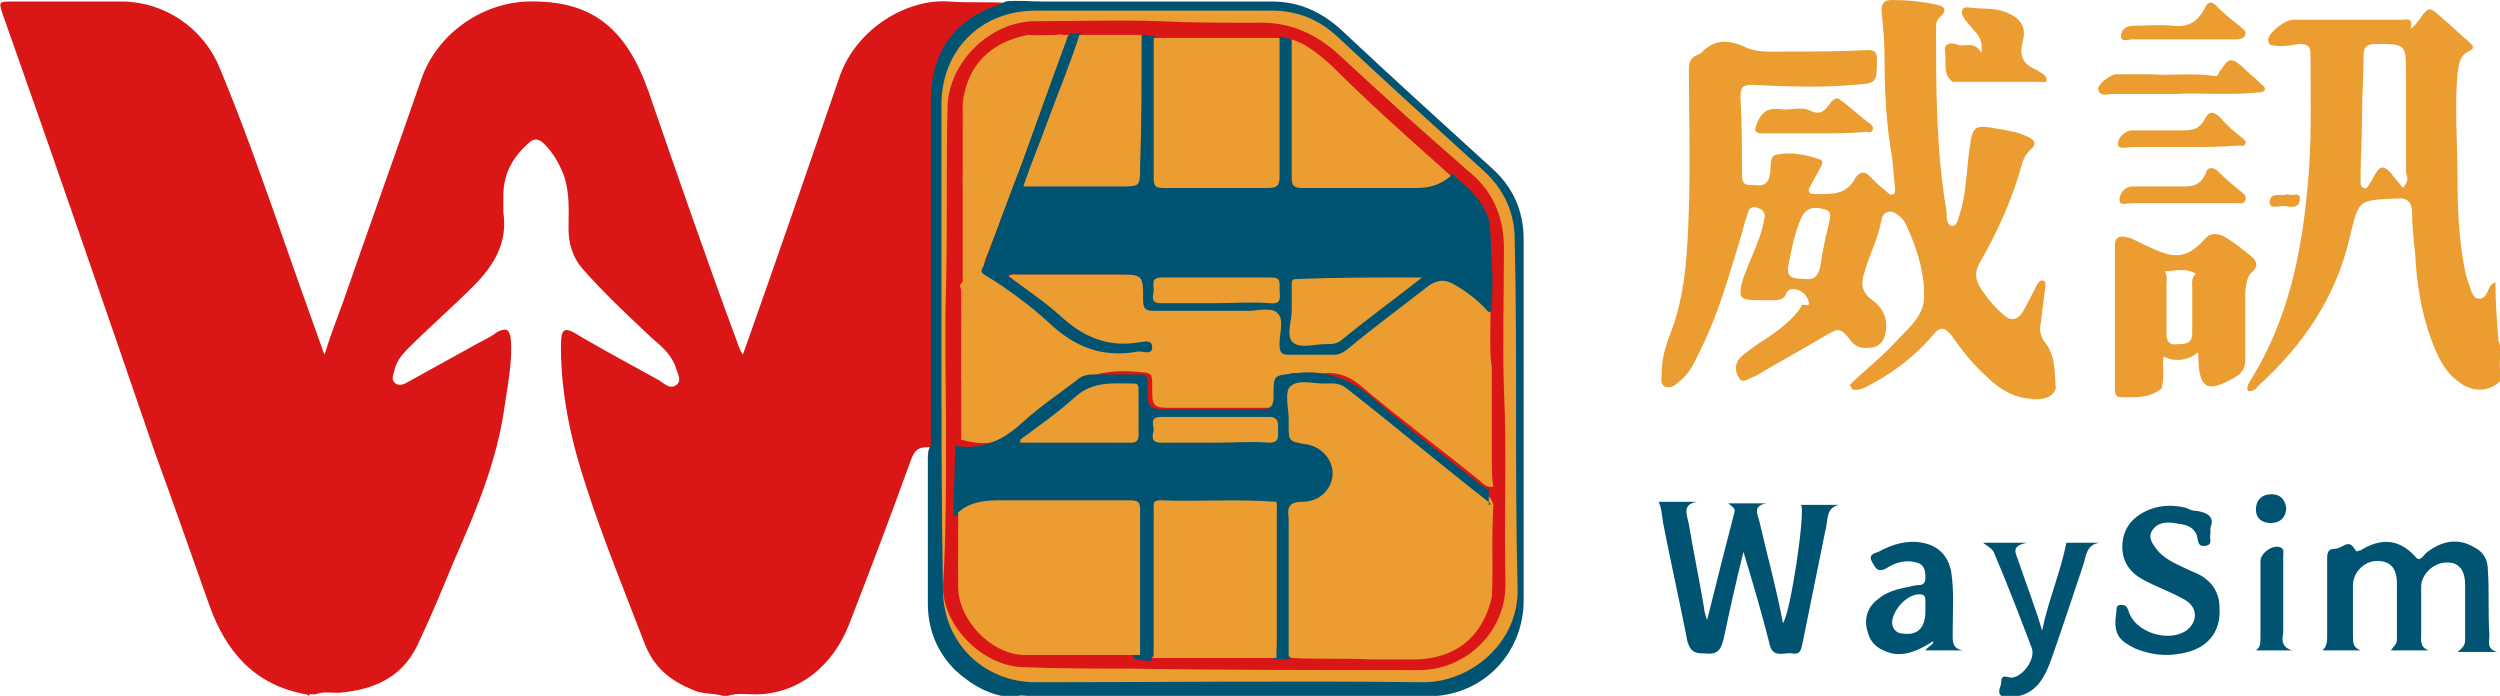 <?xml version="1.0" encoding="utf-8"?>
<!-- Generator: Adobe Illustrator 26.5.3, SVG Export Plug-In . SVG Version: 6.00 Build 0)  -->
<svg version="1.1" id="圖層_1" xmlns="http://www.w3.org/2000/svg" xmlns:xlink="http://www.w3.org/1999/xlink" x="0px" y="0px"
	 viewBox="0 0 164.9 45.9" style="enable-background:new 0 0 164.9 45.9;" xml:space="preserve">
<style type="text/css">
	.st0{clip-path:url(#SVGID_00000019636898185139413550000007927708341066585533_);fill:#DA1716;}
	.st1{clip-path:url(#SVGID_00000019636898185139413550000007927708341066585533_);fill:#005472;}
	.st2{clip-path:url(#SVGID_00000019636898185139413550000007927708341066585533_);fill:#EB9D32;}
</style>
<g>
	<defs>
		<rect id="SVGID_1_" y="0" width="164.9" height="45.9"/>
	</defs>
	<clipPath id="SVGID_00000022531289328953691930000011399495971647816383_">
		<use xlink:href="#SVGID_1_"  style="overflow:visible;"/>
	</clipPath>
	<path style="clip-path:url(#SVGID_00000022531289328953691930000011399495971647816383_);fill:#DA1716;" d="M20.4,45.9
		c-0.1,0-0.1-0.1-0.2-0.1c-3.4-0.6-5.3-2.8-6.4-5.9c-1.2-3.4-2.4-6.8-3.6-10.1C6.9,20.2,3.6,10.6,0.2,1c-0.3-0.9-0.3-0.9,0.6-0.9
		c2.4,0,4.8,0,7.2,0c2.8,0,5.4,1.7,6.5,4.4c1.5,3.6,2.8,7.3,4.1,11c0.9,2.6,1.8,5.1,2.8,7.9c0.4-1.3,0.8-2.3,1.2-3.4
		c1.7-4.9,3.5-9.9,5.2-14.8c1-2.9,3.9-5,7-5.1c4.2-0.1,6.5,1.7,8,6c1.9,5.5,3.8,11,5.8,16.4c0.1,0.3,0.2,0.6,0.4,0.9
		c2.2-6.2,4.3-12.3,6.4-18.4c1.1-3.1,4.4-5.1,7.2-4.9c1.3,0.1,2.6,0,3.9,0.1c-0.1,0.4-0.5,0.4-0.8,0.6c-2.6,1.1-3.9,3.1-3.9,5.9
		c0,7.1,0,14.2,0,21.2c0,0.4,0,0.9-0.1,1.3c-0.1,0.3-0.3,0.3-0.6,0.3c-0.6,0-0.8,0.3-1,0.8c-1.3,3.6-2.7,7.3-4.1,10.9
		c-1.1,2.8-3.4,4.6-6.2,4.6c-0.6,0-1.2-0.1-1.8,0.1h-0.3c-0.7-0.2-1.4-0.1-2-0.4c-1.5-0.6-2.6-1.5-3.2-3.1
		c-1.3-3.4-2.7-6.8-3.8-10.2c-1-3-1.7-6.1-1.7-9.3c0-1.3,0.2-1.4,1.3-0.7c1.7,1,3.4,1.9,5.2,2.9c0.3,0.2,0.7,0.6,1.1,0.3
		c0.4-0.3,0.1-0.7,0-1.1c-0.3-0.9-0.9-1.4-1.6-2c-1.6-1.5-3.2-3-4.6-4.6c-0.6-0.7-0.9-1.6-0.9-2.6c0-1.2,0.1-2.3-0.3-3.5
		c-0.3-0.8-0.7-1.5-1.3-2.1c-0.4-0.4-0.7-0.4-1.1,0c-1,0.9-1.6,2-1.6,3.4c0,0.4,0,0.7,0,1.1c0.3,2-0.6,3.5-2,4.9
		c-1.4,1.4-2.9,2.7-4.3,4.1c-0.4,0.4-0.8,0.9-0.9,1.5c-0.1,0.3-0.2,0.6,0.1,0.8c0.3,0.2,0.6,0,0.8-0.1c1.6-0.9,3.1-1.7,4.7-2.6
		c0.4-0.2,0.8-0.4,1.2-0.7c0.6-0.3,0.8-0.2,0.9,0.5c0.1,1.5-0.2,2.9-0.4,4.3c-0.5,3.7-1.9,7-3.4,10.4c-0.7,1.7-1.4,3.4-2.2,5.1
		c-1,2.4-2.9,3.3-5.4,3.5c-0.5,0-1-0.1-1.5,0.1H20.4z"/>
	<path style="clip-path:url(#SVGID_00000022531289328953691930000011399495971647816383_);fill:#005472;" d="M61.4,29.4
		c0-1,0-2.1,0-3.1c0-6.6,0-13.1,0-19.7c0-3.1,1.5-5.3,4.5-6.3c0.1,0,0.3-0.1,0.4-0.2c0.8-0.1,1.7,0,2.5,0c5,0,10.1,0,15.1,0
		c1.8,0,3.3,0.7,4.6,1.9c3.2,3,6.5,6,9.8,9c1.5,1.3,2.2,2.9,2.2,4.8c0,7.9,0,15.9,0,23.8c0,3.3-2.4,6-5.7,6.3c-0.3,0.1-0.6,0-0.8,0
		c-8.7,0-17.5,0-26.2,0c-0.3,0-0.6-0.1-0.8,0.1h-0.2c-1.5-0.1-2.7-0.8-3.8-1.8c-1.2-1.2-1.8-2.7-1.8-4.4c0-3.1,0-6.3,0-9.4
		C61.2,30,61.2,29.6,61.4,29.4"/>
	<path style="clip-path:url(#SVGID_00000022531289328953691930000011399495971647816383_);fill:#005472;" d="M132,45.9
		c-0.3-0.3,0-0.6,0-0.9c0-0.6,0.4-0.3,0.7-0.3c0.8-0.1,1.6-1.3,1.3-2c-0.8-2.1-1.6-4.2-2.5-6.3c-0.1-0.2-0.3-0.3-0.7-0.6h2.9
		c-1,0.2-0.8,0.6-0.6,1.1c0.5,1.5,1.1,3,1.6,4.7c0.4-2,1.2-3.8,1.6-5.8h2.2c-0.9,0.1-0.9,0.9-1.1,1.5c-0.7,2.1-1.4,4.2-2.1,6.2
		c-0.4,1.1-0.9,2.1-2.1,2.4c-0.4,0.2-0.8-0.1-1.1,0.1H132z"/>
	<path style="clip-path:url(#SVGID_00000022531289328953691930000011399495971647816383_);fill:#005472;" d="M109.4,33.1h2.5
		c-1,0.2-0.6,0.9-0.5,1.5c0.3,1.8,0.7,3.7,1,5.5c0,0.2,0.1,0.5,0.2,0.8c0.6-2.4,1.2-4.8,1.8-7.1c0.1-0.3-0.2-0.4-0.4-0.6h2.5
		c-1,0.2-0.5,0.8-0.4,1.4c0.5,2.2,1.1,4.3,1.5,6.5c0.5-0.6,1.5-7.4,1.2-7.8h2.5c-0.9,0.2-0.7,1-0.9,1.7c-0.5,2.5-1,4.9-1.5,7.4
		c-0.1,0.4-0.1,0.8-0.7,0.7c-0.5-0.1-1.3,0.4-1.5-0.7c-0.5-2-1.1-4-1.7-6c-0.5,2-0.9,3.8-1.3,5.7c-0.2,0.8-0.4,1.1-1.3,1
		c-0.6,0-0.9-0.1-1.1-0.8c-0.5-2.6-1.1-5.2-1.6-7.8C109.6,33.9,109.6,33.5,109.4,33.1"/>
	<path style="clip-path:url(#SVGID_00000022531289328953691930000011399495971647816383_);fill:#005472;" d="M160.2,42.9h-2.5
		c0.2-0.3,0.4-0.4,0.4-0.7c0-1.2,0-2.5,0-3.7c0-1.1-0.5-1.5-1.3-1.5c-0.9,0-1.6,0.8-1.6,1.6c0,1.1,0,2.2,0,3.3c0,0.5,0,0.8,0.5,1
		h-2.5c0.3-0.3,0.3-0.6,0.3-1c0-1.7,0-3.4,0-5.1c0-0.4,0.1-0.6,0.5-0.6c0.5,0,0.9-0.7,1.3,0c0.2,0.3,0.2,0.1,0.4,0.1
		c1.3-0.8,2.5-0.8,3.6,0.4c0.3,0.4,0.5,0,0.7-0.2c1.1-0.9,2.2-1,3.2-0.4c0.6,0.3,0.9,0.8,0.9,1.5c0.1,1.4,0,2.8,0.1,4.3
		c0,0.4-0.2,0.9,0.5,1.1h-2.6c0.4-0.3,0.5-0.5,0.5-0.8c0-1.2,0-2.4,0-3.6c0-1-0.4-1.5-1.2-1.5c-0.9,0-1.7,0.8-1.7,1.6
		c0,1.1,0,2.1,0,3.2C159.7,42.2,159.6,42.7,160.2,42.9"/>
	<path style="clip-path:url(#SVGID_00000022531289328953691930000011399495971647816383_);fill:#005472;" d="M145.8,34.8
		c0,0.2,0,0.3,0,0.4c-0.1,0.3,0.2,0.7-0.3,0.8c-0.6,0.1-0.5-0.4-0.6-0.7c-0.3-0.7-0.9-0.7-1.5-0.8c-0.6-0.1-1.2,0-1.5,0.6
		c-0.2,0.4,0.1,0.8,0.4,1.2c0.6,0.7,1.5,1,2.3,1.4c1.1,0.4,1.8,1.2,1.8,2.4c0.1,1.6-0.8,2.7-2.5,3c-1,0.2-2,0.1-3-0.3
		c-1.3-0.6-1.5-1.1-1.3-2.5c0-0.2,0-0.4,0.3-0.4c0.3,0,0.4,0.1,0.5,0.4c0.4,1.4,2.6,2.1,3.8,1.3c0.8-0.6,0.8-1.6-0.2-2.1
		c-0.9-0.5-1.8-0.8-2.7-1.3c-0.9-0.5-1.4-1.3-1.3-2.4c0.1-1.1,0.8-1.8,1.8-2.2c0.8-0.3,1.6-0.3,2.4-0.1c0.2,0.1,0.4,0.2,0.7,0.2
		C145.6,33.8,146.1,34.1,145.8,34.8"/>
	<path style="clip-path:url(#SVGID_00000022531289328953691930000011399495971647816383_);fill:#EB9D32;" d="M130.7,3.5
		c0.1-0.8-0.2-1.2-0.5-1.5c-0.2-0.3-0.5-0.5-0.7-0.9c-0.2-0.3-0.1-0.7,0.4-0.6c0.8,0.1,1.6,0,2.4,0.3c1,0.4,1.4,1,1.1,2
		c-0.2,0.9,0,1.4,0.9,1.8c0.2,0.1,0.3,0.2,0.5,0.3c0.1,0.1,0.2,0.2,0.2,0.4c-0.1,0.2-0.3,0.1-0.4,0.1c-1.9,0-3.8,0-5.7,0
		c0,0-0.1,0-0.1,0c-0.7-0.5-0.4-1.3-0.5-2c-0.1-0.5,0.3-0.6,0.7-0.5C129.5,3.2,130.2,2.6,130.7,3.5"/>
	<path style="clip-path:url(#SVGID_00000022531289328953691930000011399495971647816383_);fill:#EB9D32;" d="M143.4,6.2
		c-1.3,0-2.6,0-4,0c-0.4,0-0.9,0.2-1-0.3c-0.1-0.3,0.8-1,1.2-1c0.8,0,1.6,0,2.3,0c1.4,0.1,2.7-0.1,4.1,0.1c0.4,0.1,0.3-0.3,0.5-0.4
		c0.5-0.8,0.7-0.8,1.4-0.2c0.4,0.4,0.8,0.7,1.2,1.1c0.1,0.1,0.3,0.2,0.3,0.4c-0.1,0.2-0.3,0.2-0.5,0.2C147,6.3,145.2,6.1,143.4,6.2"
		/>
	<path style="clip-path:url(#SVGID_00000022531289328953691930000011399495971647816383_);fill:#EB9D32;" d="M119.7,8.8
		c-1.1,0-2.3,0-3.4,0c-0.6,0-0.6-0.2-0.4-0.7c0.3-0.7,0.7-1,1.5-0.9c0.7,0.1,1.4-0.2,2,0.1c0.8,0.4,1.1-0.2,1.4-0.6
		c0.2-0.2,0.4-0.3,0.6-0.1c0.7,0.5,1.3,1.1,2,1.6c0.1,0.1,0.2,0.2,0.1,0.4c-0.1,0.2-0.3,0.1-0.4,0.1C122,8.8,120.9,8.8,119.7,8.8"/>
	<path style="clip-path:url(#SVGID_00000022531289328953691930000011399495971647816383_);fill:#EB9D32;" d="M143.9,13.4
		c-1.1,0-2.2,0-3.3,0c-0.3,0-0.8,0.2-0.8-0.2c0-0.4,0.3-0.9,0.9-0.9c1,0,1.9,0,2.9,0c0.8,0,1.5,0.1,1.9-0.9c0.1-0.4,0.5-0.4,0.8-0.1
		c0.5,0.5,1.1,1,1.6,1.4c0.1,0.1,0.3,0.2,0.2,0.5c-0.1,0.3-0.3,0.2-0.5,0.2C146.4,13.4,145.1,13.4,143.9,13.4"/>
	<path style="clip-path:url(#SVGID_00000022531289328953691930000011399495971647816383_);fill:#EB9D32;" d="M143.9,9.7
		c-1.1,0-2.2,0-3.3,0c-0.3,0-0.9,0.2-0.9-0.2c0-0.4,0.4-0.9,1-0.9c1.1,0,2.2,0,3.3,0c0.6,0,1.1-0.1,1.4-0.7c0.3-0.6,0.6-0.6,1.1-0.1
		c0.4,0.5,0.9,0.9,1.4,1.3c0.1,0.1,0.3,0.2,0.2,0.4c-0.1,0.2-0.3,0.1-0.4,0.1C146.4,9.7,145.2,9.7,143.9,9.7"/>
	<path style="clip-path:url(#SVGID_00000022531289328953691930000011399495971647816383_);fill:#EB9D32;" d="M143.9,2.6
		c-1.1,0-2.2,0-3.3,0c-0.2,0-0.7,0.2-0.7-0.2c0-0.4,0.3-0.7,0.8-0.7c0.9,0,1.8-0.1,2.6,0c1,0.1,1.6-0.2,2.1-1.1
		c0.2-0.5,0.5-0.6,0.9-0.1c0.4,0.4,0.9,0.8,1.4,1.2c0.2,0.2,0.5,0.3,0.4,0.6c-0.1,0.3-0.5,0.3-0.7,0.3c-0.9,0-1.8,0-2.6,0
		C144.5,2.6,144.2,2.6,143.9,2.6"/>
	<path style="clip-path:url(#SVGID_00000022531289328953691930000011399495971647816383_);fill:#005472;" d="M151.2,42.9h-2.4
		c0.3-0.2,0.3-0.5,0.3-0.8c0-1.7,0-3.4,0-5.1c0-0.5,0.8-1.1,1.3-0.9c0.3,0.1,0.2,0.4,0.2,0.6c0,1.7,0,3.4,0,5.1
		C150.5,42.2,150.5,42.7,151.2,42.9"/>
	<path style="clip-path:url(#SVGID_00000022531289328953691930000011399495971647816383_);fill:#EB9D32;" d="M142.6,25.5
		c0-2.4,0-4.8,0-7.2c0-0.2,0-0.4,0.1-0.5c0.3,0.3,0.2,0.7,0.2,1c0,1.1,0,2.1,0,3.2c0,0.5,0.2,0.8,0.7,0.7c0.5,0,1,0,1-0.7
		c0-1,0-2,0-3c0-0.3-0.1-0.7,0.3-1c0.3,0.6,0.1,1.3,0.1,2c0,1.1,0,2.1,0,3.2c-0.6,0.6-1.6,0.7-2.3,0.3
		C142.6,24.1,142.8,24.8,142.6,25.5"/>
	<path style="clip-path:url(#SVGID_00000022531289328953691930000011399495971647816383_);fill:#005472;" d="M150.8,33.5
		c0,0.6-0.4,1-1,1c-0.6,0-1-0.3-1-0.9c0-0.6,0.4-1,1-1C150.4,32.6,150.7,32.9,150.8,33.5"/>
	<path style="clip-path:url(#SVGID_00000022531289328953691930000011399495971647816383_);fill:#EB9D32;" d="M150.9,12.8
		c0.3,0.2,0.8-0.2,0.8,0.3c0,0.6-0.5,0.6-0.9,0.5c-0.4-0.1-1.1,0.3-1.1-0.3C149.8,12.6,150.5,13,150.9,12.8"/>
	<path style="clip-path:url(#SVGID_00000022531289328953691930000011399495971647816383_);fill:#EB9D32;" d="M164.9,23.7
		c0-0.4,0.1-0.8-0.1-1.2c-0.1-1.3-0.2-2.5-0.2-3.9c-0.4,0.2-0.4,0.4-0.5,0.6c-0.1,0.2-0.2,0.5-0.6,0.5c-0.3,0-0.4-0.3-0.5-0.5
		c-0.1-0.4-0.3-0.8-0.4-1.3c-0.4-2-0.5-4-0.5-6c0-2.4-0.2-4.8,0-7.1c0.1-0.5,0.1-1.1,0.7-1.4c0.5-0.2,0.3-0.4,0.1-0.6
		c-0.6-0.5-1.2-1.1-1.8-1.6c-0.9-0.8-0.9-0.8-1.6,0.2c-0.1,0.1-0.2,0.3-0.5,0.5c0.2-0.8-0.3-0.6-0.5-0.6c-2.4,0-4.8,0-7.2,0
		c-0.6,0-1.6,0.8-1.7,1.3C149.6,3,149.9,3,150,3c0.5,0.1,1.1,0,1.6-0.1c0.6,0,0.8,0.1,0.8,0.7c0,2.9,0.1,5.9-0.2,8.8
		c-0.4,4.4-1.3,8.7-3.7,12.6c-0.1,0.2-0.4,0.5-0.2,0.8c0.3,0,0.5-0.1,0.6-0.3c3-2.7,5.2-5.9,6.1-9.9c0.6-2.4,0.5-2.4,3-2.5
		c0,0,0.1,0,0.1,0c0.6-0.1,1,0.2,1,0.9c0,0.9,0.1,1.8,0.2,2.7c0.1,2,0.4,3.9,1.1,5.8c0.4,1,0.8,2,1.8,2.7c1,0.8,2.3,0.6,2.9-0.3
		v-0.2C164.8,24.4,164.9,24,164.9,23.7 M158.5,12.4c-0.3-0.4-0.6-0.7-0.8-1c-0.5-0.5-0.7-0.5-1.1,0.2c-0.1,0.2-0.2,0.4-0.3,0.5
		c-0.1,0.2-0.2,0.4-0.4,0.3c-0.2-0.1-0.2-0.3-0.2-0.5c0-1.4,0.1-2.8,0.1-4.3c0-1.3,0.1-2.6,0.1-3.9c0-0.6,0.2-0.8,0.8-0.8
		c2,0,2,0,2,2c0,2.2,0,4.3,0,6.5C158.8,11.7,158.9,11.9,158.5,12.4"/>
	<path style="clip-path:url(#SVGID_00000022531289328953691930000011399495971647816383_);fill:#EB9D32;" d="M62.1,22.8
		c0-5.3,0-10.6,0-15.9c0-3.6,2.6-6.2,6.2-6.2c5.2,0,10.4,0,15.6,0c1.7,0,3.1,0.6,4.3,1.7c3.2,3,6.4,5.9,9.7,8.9
		c1.2,1.1,1.9,2.5,2,4.1c0.2,7.8,0,15.6,0.2,23.4c0.1,3.6-3.1,6.2-6.2,6.2c-8.5-0.1-17.1,0-25.6,0c-3.4,0-6.1-2.6-6.1-6.1
		C62.1,33.5,62.1,28.2,62.1,22.8"/>
	<path style="clip-path:url(#SVGID_00000022531289328953691930000011399495971647816383_);fill:#EB9D32;" d="M134.9,22.6
		c-0.3-0.4-0.4-0.8-0.3-1.2c0.1-0.8,0.2-1.6,0.3-2.4c0-0.2,0.1-0.5-0.2-0.5c-0.2,0-0.3,0.2-0.4,0.4c-0.3,0.6-0.6,1.2-0.9,1.7
		c-0.3,0.5-0.8,0.6-1.2,0.2c-0.6-0.5-1.1-1.1-1.5-1.7c-0.4-0.6-0.5-1.1-0.1-1.8c1.2-2.1,2.2-4.3,2.8-6.6c0.1-0.3,0.3-0.6,0.5-0.8
		c0.5-0.4,0.3-0.7-0.2-0.9c-0.6-0.3-1.3-0.4-1.9-0.5c-1.6-0.3-1.7-0.2-1.9,1.4c-0.2,1.4-0.2,2.8-0.6,4.1c-0.1,0.3-0.2,0.9-0.5,0.9
		c-0.4,0-0.4-0.5-0.4-0.9c-0.7-4.1-0.7-8.2-0.7-12.3c0-0.2,0.1-0.5,0.3-0.6c0.5-0.5,0.2-0.7-0.3-0.8c-0.9-0.2-1.9-0.3-2.9-0.3
		c-0.5,0-0.7,0.2-0.7,0.7c0.1,1,0.2,1.9,0.2,2.9c0,2.3,0.1,4.5,0.5,6.8c0.1,0.7,0.1,1.3,0.2,2c0,0.1,0,0.4-0.1,0.4
		c-0.2,0.1-0.3,0-0.5-0.2c-0.4-0.3-0.7-0.6-1.1-1c-0.3-0.3-0.6-0.3-0.9,0.1c-0.6,1.2-1.6,1.1-2.7,1.1c-0.4,0-0.5-0.2-0.3-0.5
		c0.2-0.4,0.5-0.9,0.7-1.3c0.1-0.2,0.2-0.4-0.1-0.5c-0.9-0.3-1.9-0.5-2.8-0.3c-0.6,0.1-0.3,1-0.5,1.4c0,0,0,0.1,0,0.1
		c-0.2,0.7-0.8,0.5-1.3,0.5c-0.5,0-0.5-0.4-0.5-0.7c0-1.7,0-3.4-0.1-5.1c0-0.7,0.2-0.8,0.8-0.8c2.2,0.1,4.4,0.2,6.6,0
		c1.6-0.1,1.6-0.1,1.6-1.7c0-0.5-0.2-0.6-0.6-0.6c-1.8,0.1-3.5,0.1-5.3,0.1c-1,0-2,0.1-2.8-0.3c-1.1-0.5-2-0.5-2.8,0.3
		c-0.1,0.1-0.2,0.2-0.3,0.2c-0.5,0.2-0.6,0.5-0.6,1c0,3,0.1,6.1,0,9.1c-0.1,2.9-0.2,5.8-1.3,8.5c-0.3,0.8-0.5,1.6-0.5,2.5
		c0,0.3-0.1,0.6,0.2,0.8c0.3,0.1,0.6,0,0.8-0.2c0.7-0.5,1.1-1.2,1.4-1.9c1.1-2.1,1.8-4.4,2.5-6.7c0.3-0.9,0.5-1.8,0.8-2.7
		c0.1-0.3,0.3-0.4,0.6-0.3c0.3,0.1,0.5,0.2,0.5,0.6c-0.1,0.5-0.2,1-0.4,1.5c-0.3,0.8-0.7,1.7-1,2.5c-0.4,1.4-0.3,1.5,1.1,1.5
		c0.3,0,0.6,0,0.9,0c0.4,0,0.7-0.1,0.8-0.4c0.1-0.3,0.4-0.4,0.7-0.3c0.4,0.1,0.7,0.4,0.8,0.8c0.1,0.5-0.4,0-0.5,0.3
		c0,0.1-0.1,0.1-0.1,0.2c-0.6,0.8-1.4,1.4-2.3,2c-0.5,0.3-0.9,0.6-1.4,1c-0.6,0.4-0.6,1.1-0.3,1.5c0.2,0.5,0.7,0,1.1-0.1
		c1.5-0.9,3-1.7,4.5-2.6c1-0.6,1.1-0.6,1.8,0.3c0.4,0.5,0.9,0.5,1.5,0.4c0.6-0.2,0.7-0.6,0.8-1.1c0.1-0.8-0.2-1.5-0.9-2
		c-0.7-0.5-0.8-1.1-0.5-1.9c0.3-1.1,0.9-2.2,1.1-3.4c0.1-0.6,0.7-0.7,1.1-0.3c0.3,0.2,0.5,0.5,0.6,0.8c0.7,1.5,1.2,3.2,1.1,4.8
		c-0.1,1.2-1.3,2.1-2.1,3c-0.1,0.1-0.2,0.2-0.3,0.3c-0.8,0.8-1.7,1.5-2.5,2.3c0.1,0.1,0.1,0.2,0.2,0.3c0.5,0.1,0.9-0.2,1.3-0.4
		c1.5-0.8,2.9-1.9,4-3.2c0.4-0.5,0.7-0.6,1.2,0c0.7,1,1.4,1.9,2.3,2.7c0.8,0.8,1.7,1.4,2.9,1.5c0.7,0.1,1.5,0,1.7-0.7
		C135.5,24.5,135.6,23.5,134.9,22.6 M120.6,14.9c-0.2,0.8-0.4,1.7-0.5,2.5c-0.1,0.7-0.4,1.1-1,1c-1.1,0-1.3-0.2-1.1-1.1
		c0.2-1,0.4-2,0.8-2.9c0.3-0.7,0.9-0.8,1.5-0.6C120.9,13.9,120.7,14.4,120.6,14.9"/>
	<path style="clip-path:url(#SVGID_00000022531289328953691930000011399495971647816383_);fill:#EB9D32;" d="M148.6,17.9
		c0.3-0.3,0.3-0.6,0-0.9c-0.6-0.5-1.2-1-1.9-1.4c-0.4-0.2-0.9-0.3-1.3,0.2c-1.1,1.2-1.9,1.3-3.4,0.6c-0.5-0.2-1-0.5-1.5-0.7
		c-0.4-0.1-1-0.3-1,0.5c0,3.1,0,6.3,0,9.4c0,0.3,0,0.6,0.4,0.6c0.9,0,1.9,0.1,2.7-0.6c0-0.8,0.1-1.6,0.1-2.4c0,0,0,0,0,0v-5.3
		c0.7,0,1.5-0.3,2.2,0.2c0,1.4,0,2.8,0,4.3c0,0.2,0,0.4-0.1,0.5c0,0.1,0.1,0.3,0.2,0.4c0,2.3,0.5,2.7,2.4,1.6
		c0.5-0.3,0.7-0.6,0.7-1.2c0-1.5,0-3,0-4.5C148.2,18.6,148.2,18.2,148.6,17.9"/>
	<path style="clip-path:url(#SVGID_00000022531289328953691930000011399495971647816383_);fill:#005472;" d="M127,42.9h2.5
		c-0.8-0.1-0.7-0.7-0.7-1.3c0-1.3,0.1-2.6-0.1-3.9c-0.2-1-0.8-1.7-1.9-1.9c-1-0.2-2,0.1-2.9,0.6c-0.3,0.1-0.7,0.2-0.4,0.7
		c0.2,0.3,0.3,0.7,0.9,0.4c0.6-0.4,1.3-0.6,2-0.4c0.5,0.1,0.6,0.5,0.6,1c0,0.5-0.3,0.5-0.6,0.5c-0.9,0.2-1.8,0.3-2.5,0.9
		c-0.7,0.5-1,1.3-0.7,2.2c0.2,0.8,0.8,1.2,1.6,1.4c1,0.2,1.9-0.3,2.7-0.8C127.6,42.5,127.2,42.6,127,42.9 M127,40.3
		c0,1.1-0.5,1.6-1.4,1.5c-0.5,0-0.8-0.3-0.8-0.8c0.1-0.8,0.9-1.7,1.7-1.8c0.3,0,0.5,0,0.5,0.4C127,39.9,127,40.1,127,40.3"/>
	<path style="clip-path:url(#SVGID_00000022531289328953691930000011399495971647816383_);fill:#DA1716;" d="M62.4,28.8
		c0-3.3-0.1-6.6,0-9.9c0.1-4,0-8,0.1-11.9c0.1-2.9,2.8-5.6,5.8-5.6c2.7,0,5.5-0.1,8.2,0c2.1,0.1,4.1,0.1,6.2,0.1
		c2.2-0.1,3.9,0.6,5.5,2c2.9,2.7,5.9,5.4,8.9,8c1.5,1.3,2.1,3,2.1,4.9c0,3.1-0.1,6.2,0,9.3c0.2,4.2,0,8.5,0.1,12.7
		c0.1,3.2-2.6,5.9-5.9,5.8c-6.4,0-12.7,0-19.1-0.1c-2.3,0-4.6,0-6.9-0.1c-2.6-0.1-5.2-2.7-5.2-5.3C62.4,35.5,62.4,32.2,62.4,28.8
		C62.4,28.8,62.4,28.8,62.4,28.8"/>
	<path style="clip-path:url(#SVGID_00000022531289328953691930000011399495971647816383_);fill:#EB9D32;" d="M63.5,18.6
		c0-2.1,0-4.2,0-6.4c0.1-1.8,0.1-3.6,0-5.4c0.3-2.5,1.8-4,4.3-4.5c0.6,0.1,1.2,0,1.8,0c0.2,0,0.5-0.1,0.7,0.1c0.2,0.4,0,0.8-0.2,1.1
		c-1.7,4.5-3.3,9.1-5.1,13.6c-0.2,0.6-0.1,0.9,0.4,1.2c1.8,1.3,3.6,2.7,5.4,4.1c0.6,0.4,1.2,0.6,1.9,0.6c0.9,0,1.8,0,2.6-0.1
		C74.8,23,74.1,23,73.5,23c-0.9,0.1-1.6-0.2-2.3-0.8c-1.3-1.1-2.7-2.1-4.1-3.1c-0.1-0.1-0.3-0.2-0.4-0.3c-0.1-0.1-0.3-0.3-0.2-0.5
		c0.1-0.2,0.3-0.2,0.4-0.2c0.2,0,0.3,0,0.5,0c2.3,0,4.7,0,7,0c1,0,1.1,0.1,1.2,1.2c0,1.1,0,1.1,1.2,1.1c2.2,0,4.4,0,6.5,0
		c1.1,0,1.3,0.2,1.3,1.3c0,1.5-0.1,1.4,1.5,1.5c1.6,0.1,2.8-0.3,4-1.3c1.3-1.1,2.7-2.1,4-3.2c0.6-0.5,1.2-0.5,1.9-0.2
		c0.7,0.4,1.3,0.7,1.8,1.3c0.2,0.2,0.5,0.5,0.5,0.9c0,1.2-0.1,2.3,0.1,3.5c0,2,0,4.1,0,6.1c0,0.6,0,1.2,0.1,1.8
		c-0.4,0.1-0.7-0.2-0.9-0.4c-2.6-2.1-5.3-4.1-7.9-6.3c-0.6-0.5-1.3-0.8-2.1-0.8c-0.7,0.1-1.4,0-2.1,0c-0.6,0-0.9,0.2-0.8,0.8
		c0,0.1,0,0.3,0,0.4c0,0.9-0.2,1.1-1.2,1.1c-2.2,0-4.3,0-6.5,0c-0.9,0-1-0.2-1-1.1c0-1.3,0.1-1.2-1.4-1.3c-1.8-0.1-3.3,0.3-4.6,1.5
		c-1.1,1-2.3,1.8-3.5,2.7c-1,0.7-2,0.6-3.1,0.3c0-1.4,0-2.8,0-4.2c0.1-1.8,0-3.6,0.1-5.5C63.4,19.2,63.3,18.9,63.5,18.6"/>
	<path style="clip-path:url(#SVGID_00000022531289328953691930000011399495971647816383_);fill:#005472;" d="M98.2,20.6
		c-0.7-0.8-1.5-1.4-2.4-1.9c-0.6-0.3-1-0.2-1.5,0.1c-1.8,1.4-3.7,2.8-5.5,4.3c-0.3,0.2-0.5,0.3-0.8,0.3c-1,0-2,0-3,0
		c-0.4,0-0.6-0.1-0.6-0.6c0-0.1,0-0.1,0-0.2c0-0.6,0.3-1.5-0.1-1.9c-0.4-0.5-1.3-0.2-1.9-0.2c-2.1,0-4.2,0-6.3,0
		c-0.5,0-0.7-0.1-0.7-0.7c0-1.7,0-1.7-1.8-1.7c-2.2,0-4.3,0-6.5,0c-0.2,0-0.4-0.1-0.6,0.1c1.2,0.9,2.4,1.7,3.4,2.6
		c1.5,1.4,3.1,2.1,5.1,1.8c0.3,0,1-0.3,1,0.3c0,0.6-0.7,0.2-1,0.3c-2.3,0.4-4.1-0.3-5.8-1.9c-1.3-1.2-2.8-2.3-4.3-3.2
		c-0.3-0.2-0.1-0.4,0-0.6c0.8-2.2,1.6-4.4,2.5-6.7c1-2.8,2-5.6,3-8.3c0.1-0.1,0-0.2,0.2-0.3c0.2,0,0.5,0,0.7,0
		c0.3,0.4,0,0.7-0.1,1.1c-0.9,2.5-1.9,5-2.8,7.6c-0.1,0.2-0.2,0.4-0.2,0.7c-0.1,0.3,0,0.5,0.3,0.5c2,0,4,0,6.1,0
		c0.5,0,0.6-0.3,0.6-0.7c0-1,0-2.1,0-3.1c0-1.7,0-3.3,0-5c0-0.4-0.1-0.7,0.2-1c0.3,0,0.5,0.1,0.8,0.1c0.3,0.3,0.2,0.8,0.2,1.2
		c0,2.5,0,5,0,7.4c0,1,0.1,1.1,1,1.1c1.9,0,3.8,0,5.7,0c0.9,0,1-0.1,1-1c0-2.5,0-5,0-7.5c0-0.4-0.1-0.8,0.3-1.2
		c0.3,0.1,0.5,0.1,0.8,0.2c0.3,0.4,0.2,0.8,0.2,1.2c0,2.4,0,4.8,0,7.3c0,1,0.1,1,1.1,1c2.3,0,4.7,0,7,0c0.6,0,1.1-0.1,1.6-0.4
		c0.2-0.1,0.4-0.2,0.7-0.2c1,0.8,2,1.7,2.4,3c0.2,1,0.1,2,0.2,3c0.1,1,0,2,0,2.9c0,0,0,0.1-0.1,0.1C98.2,20.7,98.2,20.6,98.2,20.6"
		/>
	<path style="clip-path:url(#SVGID_00000022531289328953691930000011399495971647816383_);fill:#EB9D32;" d="M98.4,39.4
		c-0.6,2.6-2.4,4.1-5.2,4.1c-0.9,0-1.8,0-2.7,0c-1.8-0.1-3.6,0-5.3-0.1c-0.4-0.2-0.3-0.5-0.3-0.8c0-2.9,0-5.8,0-8.8
		c0-0.6,0.3-1,0.9-1c0.3,0,0.6-0.1,0.8-0.2c0.7-0.2,1.2-0.9,1.2-1.6c0-0.7-0.5-1.3-1.2-1.5c-0.2-0.1-0.4-0.1-0.6-0.1
		c-1-0.1-1.1-0.2-1.1-1.2c0-0.7,0-1.5,0-2.2c0-0.6,0.3-0.9,0.9-0.9c0.7,0,1.4,0,2.1,0c0.5,0,0.9,0.2,1.3,0.5
		c2.9,2.3,5.8,4.6,8.7,6.9c0.3,0.2,0.5,0.4,0.6,0.8C98.4,35.3,98.4,37.4,98.4,39.4"/>
	<path style="clip-path:url(#SVGID_00000022531289328953691930000011399495971647816383_);fill:#005472;" d="M98.3,33.2
		c-3.2-2.5-6.3-5.1-9.5-7.6c-0.5-0.4-1-0.3-1.5-0.3c-0.7,0-1.7-0.3-2.2,0.2c-0.4,0.4-0.1,1.4-0.1,2.1c0,0.1,0,0.3,0,0.4
		c0,1.1,0,1.1,1.1,1.3c1,0.1,1.8,1,1.8,1.9c0,1-0.8,1.9-2,1.9c-0.9,0-1,0.4-0.9,1.1c0,3.1,0,6.1,0,9.2c0.1,0.1,0,0.1-0.1,0.1
		c-0.3,0-0.5,0-0.8,0c-0.3-0.3-0.2-0.7-0.2-1c0-2.7,0-5.4,0-8.1c0-0.3,0.1-0.7-0.2-0.9c-0.2-0.1-0.5-0.1-0.8-0.1c-1.9,0-3.9,0-5.8,0
		c-0.9,0-1,0.1-1,1c0,2.6,0,5.2,0,7.8c0,0.4,0,0.8-0.1,1.2c0,0.1-0.1,0.2-0.2,0.2c-0.3,0-0.6-0.1-0.9-0.1c-0.3-0.3-0.3-0.8-0.3-1.2
		c0-2.6,0-5.2,0-7.7c0-1-0.1-1.1-1.1-1.1c-2.8,0-5.5,0-8.3,0c-0.6,0-1.1,0.1-1.6,0.4c-0.2,0.1-0.4,0.2-0.7,0.1
		c0-1.5,0.1-3.1,0.1-4.6c1.7,0.3,3.1-0.3,4.4-1.5c1.1-1,2.4-1.9,3.6-2.8c0.3-0.3,0.7-0.4,1.1-0.4c1,0,2.1,0,3.1,0
		c0.4,0,0.5,0.1,0.5,0.5c0,0.1,0,0.2,0,0.3c0,1.5,0,1.5,1.5,1.5c2,0,4,0,6,0c0.6,0,0.8-0.2,0.8-0.8c0-1.6,0-1.4,1.6-1.6
		c1.9-0.2,3.5,0.4,5,1.7c2.3,2,4.7,3.8,7.1,5.7c0.2,0.1,0.3,0.2,0.5,0.3c0,0.3,0,0.7,0,1C98.4,33.3,98.4,33.3,98.3,33.2"/>
	<path style="clip-path:url(#SVGID_00000022531289328953691930000011399495971647816383_);fill:#EB9D32;" d="M63.2,33.8
		C64,33.1,64.9,33,66,33c2.8,0,5.7,0,8.5,0c0.6,0,0.7,0.1,0.7,0.7c0,3.2,0,6.4,0,9.5c-2.5,0-5.1,0-7.6,0c-2.2,0-4.4-2.3-4.4-4.5
		c0-0.4,0-0.7,0-1.1c0.1-1,0.1-2.1,0-3.1C63.2,34.3,63.2,34.1,63.2,33.8"/>
	<path style="clip-path:url(#SVGID_00000022531289328953691930000011399495971647816383_);fill:#EB9D32;" d="M84.4,2.5
		c0,3,0,6.1,0,9.1c0,0.6-0.1,0.8-0.8,0.8c-2.3,0-4.5,0-6.8,0c-0.6,0-0.7-0.1-0.7-0.7c0-3.1,0-6.1,0-9.2C78.8,2.5,81.6,2.5,84.4,2.5"
		/>
	<path style="clip-path:url(#SVGID_00000022531289328953691930000011399495971647816383_);fill:#EB9D32;" d="M75.3,2.3
		c0,2.9,0,5.8-0.1,8.7c0,1.3,0,1.3-1.3,1.3c-2.1,0-4.2,0-6.4,0c0.5-1.5,1.1-2.9,1.6-4.3c0.7-1.9,1.5-3.8,2.1-5.7
		C72.6,2.3,74,2.3,75.3,2.3"/>
	<path style="clip-path:url(#SVGID_00000022531289328953691930000011399495971647816383_);fill:#EB9D32;" d="M95.7,11.6
		c-0.7,0.6-1.4,0.8-2.3,0.8c-2.5,0-5,0-7.5,0c-0.6,0-0.7-0.2-0.7-0.7c0-3,0-6,0-9.1c1,0.3,1.8,1,2.6,1.7C90.3,6.8,93,9.2,95.7,11.6"
		/>
	<path style="clip-path:url(#SVGID_00000022531289328953691930000011399495971647816383_);fill:#EB9D32;" d="M76,43.4
		c0,0,0-0.1,0.1-0.1c0.3-0.3,0.7-0.2,1.1-0.2c1.9,0,3.8,0,5.7,0c0.9,0,1-0.1,1-1c0-2.6,0-5.2,0-7.8c0-0.4-0.1-0.8,0.2-1.2
		c0.2,0.2,0.1,0.5,0.1,0.8c0,3.2,0,6.4,0,9.5C81.6,43.4,78.8,43.4,76,43.4"/>
	<path style="clip-path:url(#SVGID_00000022531289328953691930000011399495971647816383_);fill:#EB9D32;" d="M63.5,18.6
		c0,1.9,0,3.8,0,5.7c0,0.2,0.1,0.5-0.1,0.7c0-2,0-4,0-5.9C63.3,18.9,63.3,18.7,63.5,18.6"/>
	<path style="clip-path:url(#SVGID_00000022531289328953691930000011399495971647816383_);fill:#EB9D32;" d="M98.3,33.2
		c0,0,0.1,0,0.1,0c0,2.1,0.1,4.1,0,6.2c-0.2-0.7-0.1-1.5-0.1-2.2C98.3,35.8,98.3,34.5,98.3,33.2"/>
	<path style="clip-path:url(#SVGID_00000022531289328953691930000011399495971647816383_);fill:#EB9D32;" d="M63.5,6.8
		c0.1,1.8,0.2,3.6,0,5.4C63.5,10.4,63.5,8.6,63.5,6.8"/>
	<path style="clip-path:url(#SVGID_00000022531289328953691930000011399495971647816383_);fill:#EB9D32;" d="M98.2,20.6
		c0,0,0.1,0,0.1,0c0,1.2,0,2.4,0,3.6C98,23,98.2,21.8,98.2,20.6"/>
	<path style="clip-path:url(#SVGID_00000022531289328953691930000011399495971647816383_);fill:#EB9D32;" d="M63.2,34.6
		c0.2,1,0.2,2.1,0,3.1C63.2,36.7,63.2,35.6,63.2,34.6"/>
	<path style="clip-path:url(#SVGID_00000022531289328953691930000011399495971647816383_);fill:#EB9D32;" d="M70.5,2.3
		c-0.1,0.1-0.1,0.2-0.2,0.3c-0.5-0.3-1-0.1-1.6-0.2c-0.3,0-0.6,0.1-0.9-0.1C68.7,2.4,69.6,2.3,70.5,2.3"/>
	<path style="clip-path:url(#SVGID_00000022531289328953691930000011399495971647816383_);fill:#EB9D32;" d="M93.8,18.3
		c-1.9,1.5-3.7,2.8-5.4,4.2c-0.3,0.2-0.6,0.2-1,0.2c-0.7,0-1.6,0.3-2.1-0.1c-0.5-0.4-0.1-1.4-0.1-2.1c0-0.6,0-1.1,0-1.7
		c0-0.3,0-0.4,0.4-0.4C88.2,18.3,90.9,18.3,93.8,18.3"/>
	<path style="clip-path:url(#SVGID_00000022531289328953691930000011399495971647816383_);fill:#EB9D32;" d="M80.1,20
		c-1.2,0-2.3,0-3.5,0c-0.8,0-0.5-0.5-0.5-0.9c0-0.4-0.2-0.8,0.6-0.8c2.4,0,4.7,0,7.1,0c0.7,0,0.6,0.3,0.6,0.8c0,0.4,0.2,1-0.6,0.9
		C82.5,19.9,81.3,20,80.1,20"/>
	<path style="clip-path:url(#SVGID_00000022531289328953691930000011399495971647816383_);fill:#EB9D32;" d="M84.2,33.1
		c0,3.1,0,6.3,0,9.4c0,0.6-0.2,0.8-0.8,0.8c-2.4,0-4.9,0-7.3,0c0-3.2,0-6.5,0-9.7c0-0.3-0.1-0.6,0.4-0.6
		C79,33.1,81.6,32.9,84.2,33.1"/>
	<path style="clip-path:url(#SVGID_00000022531289328953691930000011399495971647816383_);fill:#EB9D32;" d="M67.3,29
		c1.2-0.9,2.5-1.8,3.6-2.8c1.2-1.1,2.6-0.9,3.9-0.9c0.3,0,0.3,0.2,0.3,0.5c0,1,0,2,0,2.9c0,0.4-0.2,0.5-0.5,0.5c-2.4,0-4.9,0-7.3,0
		C67.3,29.1,67.3,29,67.3,29"/>
	<path style="clip-path:url(#SVGID_00000022531289328953691930000011399495971647816383_);fill:#EB9D32;" d="M80.2,29.2
		c-1.2,0-2.4,0-3.6,0c-0.7,0-0.6-0.4-0.5-0.8c0-0.4-0.3-0.9,0.5-0.9c2.4,0,4.7,0,7.1,0c0.7,0,0.6,0.5,0.6,0.9c0,0.4,0.1,0.8-0.6,0.8
		C82.5,29.1,81.4,29.2,80.2,29.2"/>
</g>
</svg>
